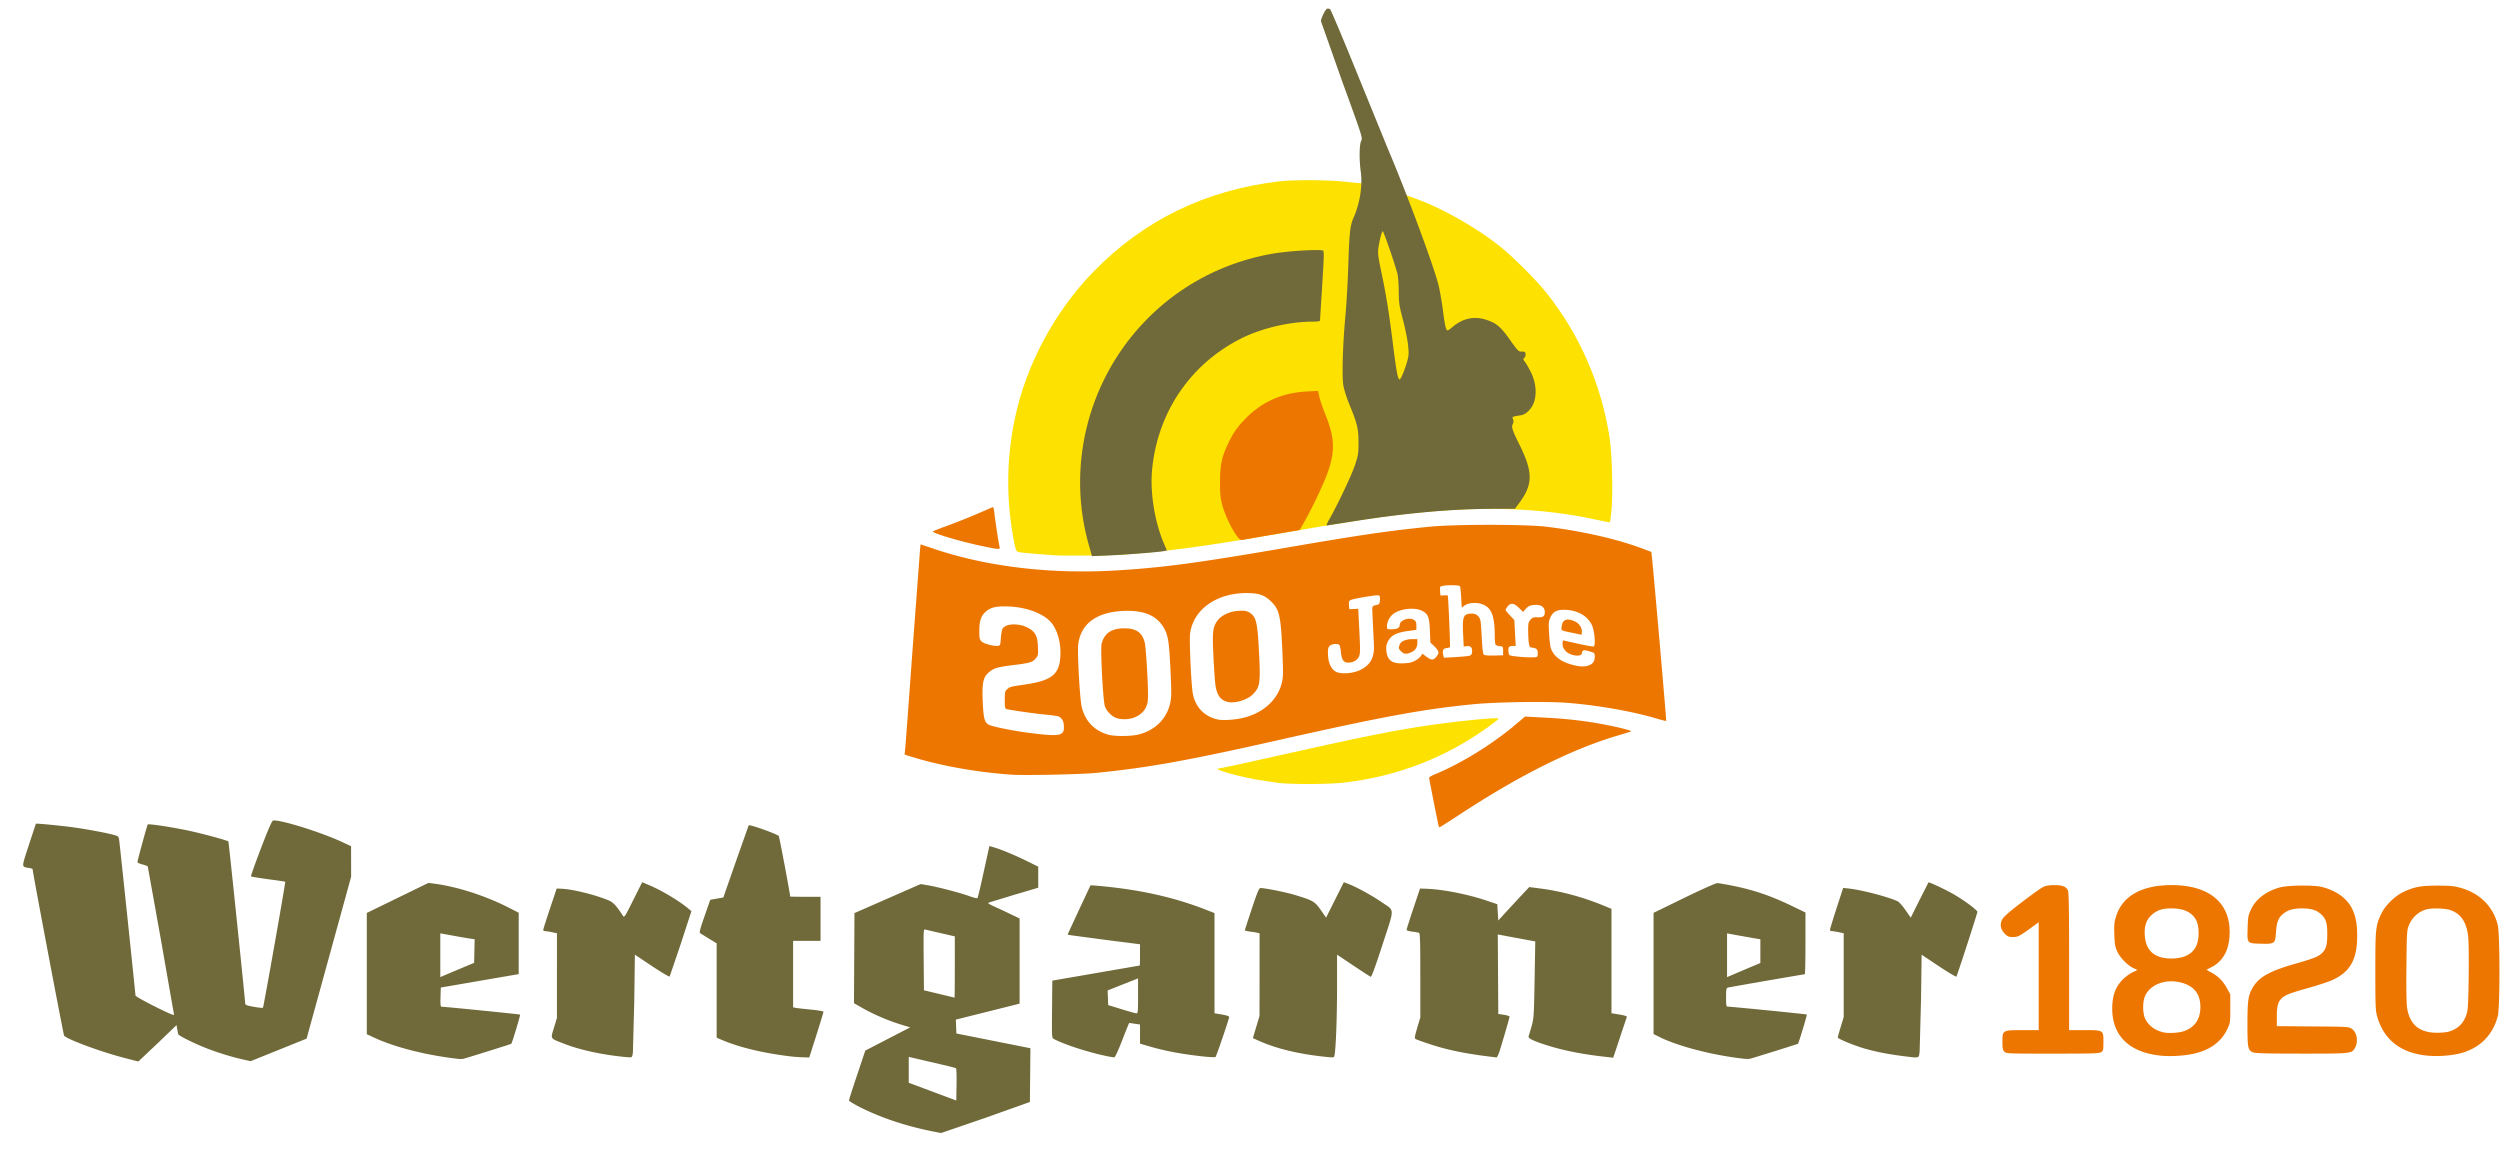 <svg xmlns="http://www.w3.org/2000/svg" width="2551" height="1181" viewBox="0 0 674.952 312.473"><path d="M345.506 49.592c-.144-.377-.113-.407.148-.148.18.18.262.393.18.474s-.23-.065-.33-.326z" fill="#fdde00"/><path d="M345.357 211.405l-5.953-.898c-5.96-1.076-12.573-3.037-10.244-3.037.26 0 6.064-1.256 12.898-2.79 26.257-5.896 34.805-7.613 45.333-9.105 7.63-1.08 17.232-1.956 17.232-1.57 0 .112-1.22 1.088-2.712 2.17-11.537 8.367-24.75 13.478-39.092 15.12-3.89.445-13.568.507-17.462.1zm-61.12-61.517l-4.88-.38c-2.174-.163-4.2-.394-4.523-.513-.464-.176-.65-.627-1.003-2.422-2.212-11.276-2.172-22.333.122-33.403 3.02-14.574 10.71-28.983 21.247-39.805 13.59-13.96 30.307-22.077 50.287-24.416 3.973-.465 13.595-.387 17.955.147 2.017.247 3.722.395 3.788.33 12.053 3.134 7.195 1.226 12.053 3.134l3.2 1.172c7.057 2.576 16.078 7.698 22.393 12.713 3.565 2.83 9.874 9.14 12.705 12.705 8.9 11.193 14.74 24.614 16.958 38.894.7 4.5.984 15.437.516 19.903-.17 1.633-.353 3.01-.403 3.06s-1.783-.278-3.848-.73c-14.14-3.097-29.806-3.7-48.058-1.85-9.902 1.004-14.574 1.72-44.8 6.86-14.548 2.474-25.832 3.896-35.72 4.5-3.955.242-15.71.308-17.992.1z" fill="#fde100"/><path d="M583.11 284.977c-8.3-.914-12.873-5.424-12.85-12.673.012-3.548.87-5.888 2.902-7.92.68-.68 1.84-1.52 2.58-1.873l1.347-.64-1.032-.462c-1.553-.695-3.587-2.746-4.392-4.427-.615-1.284-.73-1.912-.83-4.577-.098-2.598-.03-3.377.433-4.9 1.693-5.573 6.907-8.54 15.023-8.545 10.54-.01 16.31 5.17 15.626 14.03-.297 3.855-1.908 6.58-4.78 8.082l-1.447.758 1.37.748c1.848 1 3.145 2.328 4.197 4.266l.877 1.617v3.836c0 3.766-.016 3.87-.845 5.62-1.572 3.32-4.59 5.546-8.843 6.526-2.714.625-6.54.846-9.34.538zm6.103-6.463c3.2-.947 4.847-3.213 4.85-6.636.005-3.543-1.74-5.726-5.29-6.623-4.175-1.054-8.327.545-9.685 3.73-.667 1.566-.618 4.718.096 6.103.975 1.893 2.646 3.12 4.958 3.638 1.19.267 3.823.156 5.068-.214zm-.062-20.09c1.855-.558 2.992-1.448 3.73-2.916.896-1.785.942-5.212.093-6.966-1.058-2.186-3.313-3.292-6.715-3.293-2.453-.001-3.878.46-5.303 1.714-1.508 1.327-2.108 3.165-1.89 5.782.335 3.997 2.68 5.994 7.087 6.04.96.01 2.308-.152 2.998-.36zm65.907 26.552c-7.034-.77-11.508-4.336-13.28-10.585-.43-1.515-.482-2.843-.482-12.282 0-11.648.065-12.237 1.717-15.627 1.024-2.1 3.642-4.63 5.874-5.67 2.995-1.396 4.69-1.71 9.21-1.71 3.495.001 4.423.092 6.28.617 5.207 1.474 8.805 5.12 9.983 10.114.587 2.49.6 22.16.004 24.457-1.382 5.413-5.228 9.052-10.842 10.258a29.36 29.36 0 0 1-8.462.428zm7.418-6.988c1.7-.832 2.81-2.18 3.468-4.215.356-1.1.456-2.937.553-10.095.07-5.3.008-9.65-.162-11.033-.465-3.8-2.007-6.014-4.848-6.957-1.315-.437-4.576-.567-6.08-.243-2.225.48-4.167 2.154-5.04 4.35-.558 1.4-.59 1.902-.68 11.078-.063 6.35.006 10.21.203 11.377.79 4.665 3.625 6.78 8.8 6.56 1.85-.078 2.605-.242 3.8-.822zm-121.326 5.95c-.44-.44-.53-.882-.53-2.646 0-3.182-.01-3.175 5.424-3.175h4.366v-29.137l-1.195.876c-3.947 2.894-4.372 3.125-5.74 3.125-1.142 0-1.438-.118-2.198-.88-1.15-1.15-1.408-2.458-.75-3.806.367-.75 1.692-1.927 5.253-4.662 2.62-2.012 5.24-3.885 5.82-4.16.735-.35 1.65-.505 3-.51 2.19-.007 3.23.4 3.706 1.442.235.517.316 5.416.316 19.202v18.508h4.042c5.26 0 5.218-.026 5.218 3.175 0 2.13-.055 2.4-.588 2.763-.512.36-2.204.412-13.097.412-12.156 0-12.524-.015-13.038-.53zm67.065.16c-1.332-.58-1.45-1.2-1.446-7.647.003-6.36.203-7.736 1.425-9.82 1.675-2.86 4.588-4.485 11.586-6.47 5.198-1.475 6.444-2.01 7.448-3.205.856-1.017 1.106-2.173 1.088-5.03-.018-2.805-.397-3.945-1.706-5.128-1.233-1.114-2.67-1.544-5.163-1.545-2.307-.001-3.784.428-5.042 1.465-1.307 1.077-1.75 2.24-1.94 5.07-.2 3-.335 3.098-4.154 2.992-3.692-.103-3.62-.018-3.498-4.163.088-2.972.177-3.493.852-4.966 1.317-2.877 4.094-5.02 7.85-6.062 2.178-.604 9.154-.682 11.358-.128 3.883.977 6.84 3.125 8.177 5.94.976 2.056 1.35 4.086 1.344 7.303-.01 6.273-1.824 9.576-6.47 11.786-1.024.487-4.056 1.5-6.738 2.25-5.176 1.45-6.402 1.945-7.366 2.978-.85.91-1.118 2.083-1.118 4.883v2.437l9.723.078c9.663.078 9.73.082 10.577.687 1.422 1.015 1.766 3.637.694 5.3-.857 1.33-1.265 1.368-14.437 1.357-9.532-.008-12.423-.088-13.046-.36zM388.352 222.75c-.317-1.332-2.514-12.5-2.514-12.767 0-.164.685-.578 1.52-.92 6.913-2.818 15.43-8.054 21.678-13.328l2.695-2.274 4.978.26c6.002.312 10.606.82 15.562 1.722 4.557.828 8.603 1.856 8.07 2.05-.218.08-1.885.586-3.704 1.125-12.318 3.654-26.46 10.732-42.62 21.33-2.85 1.87-5.26 3.398-5.353 3.398s-.234-.268-.312-.595zm-115.095-13.595c-9.247-.617-19.134-2.365-26.818-4.742l-2.212-.684.163-1.635c.1-.9.993-13.065 2.007-27.035l1.997-26.75.153-1.35 3.492 1.18c14.335 4.847 31.456 6.903 49 5.884 12.665-.736 22.186-2.006 46.567-6.214 19.583-3.38 27.492-4.535 38.365-5.605 6.91-.68 25.816-.68 31.485-.001 9.695 1.162 19.386 3.383 26.328 6.033l2.044.78.154 1.38c.465 4.173 3.95 44.134 3.856 44.227-.06.06-1.272-.234-2.69-.656-6.676-1.985-16.332-3.66-24.5-4.247-5.515-.397-19-.176-24.903.41-13.8 1.366-24.456 3.337-53.578 9.9-23.73 5.348-34.39 7.256-48.286 8.64-3.928.392-19.13.717-22.622.484zm33.938-10.814c4.7-1.11 7.924-4.34 8.812-8.855.266-1.352.268-3.026.012-8.324-.365-7.55-.6-9.267-1.527-11.13-1.875-3.772-5.55-5.406-11.425-5.08-7.086.394-11.17 3.42-11.953 8.86-.295 2.05.417 15.067.935 17.093 1 3.912 3.434 6.414 7.27 7.47 1.648.454 5.882.435 7.876-.035zm-5.596-4.425c-1.293-.342-2.842-1.87-3.3-3.248-.523-1.607-1.25-15.597-.878-16.93.784-2.82 2.68-4.094 6.104-4.098 3.228-.004 4.828 1.104 5.534 3.834.292 1.13.835 9.576.88 13.683.02 1.965-.086 2.732-.516 3.706-1.144 2.586-4.564 3.92-7.833 3.054zm-14.96 4.066c.5-.406.606-.738.59-1.864-.02-1.362-.436-2.152-1.406-2.67-.222-.12-1.83-.352-3.575-.518-3.022-.288-9.53-1.216-10.513-1.5-.396-.114-.463-.47-.463-2.45 0-2.065.065-2.377.595-2.862.75-.687 1.02-.762 4.564-1.266 7.176-1.02 9.378-2.597 9.797-7.013.4-4.215-.826-8.4-3.045-10.415-2.453-2.216-6.93-3.66-11.515-3.71-2.92-.033-4.173.28-5.468 1.37-1.314 1.106-1.795 2.483-1.802 5.16-.005 2.07.06 2.393.594 2.927.636.636 3.3 1.348 4.44 1.187.606-.086.656-.216.782-2.076.074-1.09.278-2.236.453-2.543.837-1.47 4.536-1.566 6.986-.18 1.904 1.076 2.453 2.17 2.57 5.123.085 2.133.05 2.315-.615 3.104-.84 1-1.616 1.23-5.875 1.755-4.676.576-5.583.863-7.038 2.225-1.283 1.2-1.593 2.928-1.376 7.677.21 4.58.488 5.622 1.67 6.232.96.497 6.234 1.575 10.366 2.12 6.352.838 8.428.88 9.282.19zm49.504-4.3c5.147-1.426 8.76-4.794 9.898-9.23.37-1.445.413-2.477.26-6.457-.444-11.667-.774-13.298-3.165-15.64-1.745-1.71-3.318-2.244-6.61-2.24-8.115.006-14.31 4.42-15.217 10.848-.27 1.9.302 14.282.76 16.474.75 3.588 3.19 6.064 6.724 6.815 1.55.33 5.1.056 7.35-.568zm-4.684-4.18c-1.943-.473-2.876-1.732-3.302-4.456-.13-.835-.375-4.285-.543-7.666-.34-6.875-.213-8.043 1.078-9.826 1-1.382 3.173-2.434 5.394-2.612 2.076-.167 2.79-.003 3.84.88 1.174.988 1.548 2.66 1.878 8.398.582 10.125.46 11.17-1.528 13.21-1.486 1.525-4.855 2.548-6.816 2.07zm35.597-8.532c1.937-.89 3.096-2.133 3.596-3.854.348-1.196.365-2.08.122-6.204l-.283-6.06c0-1.227.02-1.254.992-1.483.934-.22.997-.3 1.074-1.352.062-.85-.024-1.16-.358-1.287-.48-.184-6.836.9-7.61 1.286-.368.19-.46.5-.397 1.352l.08 1.107 2.422-.12.3 5.955c.263 5.054.253 6.09-.066 6.855-.434 1.04-1.582 1.73-2.877 1.73-1.277 0-1.806-.7-2.014-2.703-.095-.914-.266-1.81-.38-1.993-.34-.547-2.142-.405-2.7.213-.393.434-.48.9-.43 2.315.08 2.27.87 3.963 2.162 4.632 1.34.693 4.4.505 6.355-.39zm62.027-1.39c1.06-.443 1.468-1.102 1.468-2.38 0-.91-.043-.95-1.482-1.367-1.528-.444-1.84-.36-2 .548-.135.76-1.733.837-3.266.16-1.288-.57-2.095-1.85-1.93-3.064l.08-.6 3.97.892c2.183.49 4.134.83 4.336.755.584-.218.242-4.28-.488-5.79-1.15-2.373-3.637-3.865-6.784-4.07-2.528-.164-3.677.365-4.413 2.03-.472 1.067-.51 1.538-.355 4.297.096 1.704.308 3.495.47 3.98.722 2.158 2.697 3.697 5.778 4.503 2.138.56 3.46.59 4.617.106zm-4.485-8.708c-3.37-.704-3.132-.557-2.962-1.827.245-1.825 1.417-2.24 3.567-1.264 1.205.547 2.02 1.867 1.857 3.013l-.08.575zm-42.516 7.492c.613-.344 1.298-.907 1.523-1.25l.41-.624 1.096.806c1.38 1.014 1.83 1.01 2.697-.018.847-1.006.726-1.54-.642-2.854l-.993-.953-.128-3.2c-.15-3.723-.498-4.58-2.203-5.405-2.068-1-6.05-.496-7.817.992-.957.805-1.564 2.062-1.564 3.238 0 .776.04.802 1.208.802 1.538 0 2.232-.37 2.232-1.194 0-1.268 2.572-2.173 3.83-1.347.54.354.667.65.667 1.563v1.126l-2.3.314c-3.042.415-4.52 1.17-5.326 2.72-.488.94-.587 1.465-.485 2.55.253 2.667 1.527 3.606 4.684 3.454 1.482-.07 2.285-.258 3.11-.722zm-3.798-2.498c-.728-.728-.76-.88-.387-1.86.334-.88 1.7-1.46 3.433-1.46h1.33v1c0 1.237-.592 2.118-1.746 2.6-1.26.527-1.892.46-2.632-.28zm18.4 1.185c.507-.133.68-.374.746-1.033.113-1.152-.374-1.69-1.42-1.567l-.836.098-.17-3.53c-.224-4.67.088-5.35 2.45-5.35 1.254 0 2.14.88 2.304 2.29.066.56.213 2.724.326 4.81.154 2.828.303 3.853.586 4.036.21.135 1.45.215 2.76.178l2.38-.067v-1.19c0-1.167-.018-1.192-.924-1.278-.508-.048-1.012-.227-1.12-.397s-.202-1.262-.21-2.426c-.032-5.257-.814-7.378-3.095-8.387-1.56-.69-3.954-.574-5.064.247l-.754.558-.156-2.76c-.086-1.517-.23-2.877-.32-3.022-.18-.293-3.3-.357-4.61-.095-.813.163-.837.207-.76 1.39l.08 1.22.992-.03c.546-.017.995-.017.998 0 .178.955.718 13.83.586 13.957-.107.103-.55.226-.988.274-.857.093-1.12.732-.8 1.966l.16.635 3.104-.176c1.707-.097 3.4-.254 3.765-.35zm18.473-.487c.105-1.098-.285-1.583-1.358-1.687-.75-.073-.857-.192-1.023-1.14-.102-.582-.193-2.093-.2-3.36-.014-2.056.052-2.378.617-3.035.545-.633.807-.727 1.896-.68 1.525.066 1.97-.25 1.97-1.406 0-1.497-1.16-2.17-3.257-1.888-.8.107-1.318.383-1.86 1l-.752.84-1.1-1.1c-1.33-1.306-2.244-1.424-3.055-.392-.302.383-.548.805-.548.937s.53.807 1.178 1.5l1.178 1.26.37 6.983h-.818c-.45 0-.908.145-1.017.323-.258.417-.15 1.846.164 2.16.27.27 4.186.644 6.223.593 1.297-.032 1.325-.05 1.407-.9zM264.527 147.3c-6.042-1.334-13.08-3.467-12.657-3.836.122-.107 1.948-.823 4.058-1.59s5.622-2.166 7.805-3.106L268 136.92c.195-.082.36.497.478 1.676.2 1.908 1.115 7.954 1.376 8.992.135.54.06.613-.602.596-.416-.01-2.542-.414-4.725-.895zm69.336-2.696c-1.41-1.896-3.2-5.736-3.887-8.295-.493-1.864-.594-2.928-.587-6.218.01-4.598.467-6.757 2.202-10.387 1.346-2.816 2.35-4.27 4.5-6.51 4.453-4.657 10.05-7.17 16.7-7.5l3.06-.152.337 1.558c.185.857.933 3.046 1.662 4.865 2.59 6.464 2.668 10.05.356 16.272-1.1 2.932-4.194 9.417-6.1 12.723l-1.227 2.14-7.325 1.254-8.03 1.393c-.605.12-.843-.045-1.66-1.145z" fill="#ed7600"/><path d="M250.682 305.228c-6.756-1.432-12.946-3.537-18.368-6.248-1.7-.855-3.1-1.704-3.1-1.887s.985-3.286 2.2-6.896l2.2-6.564 12.117-6.26-2.758-.85c-3.337-1.028-7.2-2.704-10.2-4.415l-2.218-1.268.135-24.326 17.865-7.836 1.783.295c2.68.444 8.917 2.067 11.286 2.937 1.152.423 2.174.676 2.272.562s.686-2.53 1.306-5.367l1.916-8.7 1.27.377c2.063.613 5.75 2.15 8.936 3.727l2.977 1.473v5.684l-6.548 1.933-6.9 2.108c-.217.1.287.46 1.323.922.92.4 2.893 1.327 4.385 2.037l2.712 1.3v22.982l-.992.262-16.227 4.063.154 3.746 19.984 3.98-.14 14.508-11.763 4.193-12.17 4.176c-.224-.01-1.756-.303-3.405-.652zm7.435-16.803c-.113-.1-1.828-.554-3.812-1l-6.284-1.462-2.677-.633v6.994l12.832 4.794.073-4.25c.04-2.338-.02-4.333-.132-4.432zm-.338-27.328V252.8l-3.77-.86-4.237-.993c-.44-.124-.463.345-.397 8.143l.07 8.275 4.1.974 4.167 1.004c.036.017.066-3.7.066-8.256zm-224.5 24.437c-6.094-1.58-15.168-4.944-15.968-5.92-.196-.24-8.5-44.164-8.507-44.945 0-.103-.446-.26-1-.348-2.045-.333-2.044.057-.008-6.212l1.887-5.723c.138-.12 6.773.522 10.04.97 3.95.543 9.46 1.586 11.313 2.142.936.28 1.016.385 1.164 1.522.223 1.706 4.378 41.337 4.378 41.755 0 .188 2.37 1.527 5.264 2.975 3.75 1.877 5.232 2.505 5.155 2.184-.06-.248-1.647-9.3-3.53-20.097l-3.57-19.886c-.08-.13-.743-.4-1.47-.578s-1.32-.465-1.32-.62c.004-.446 2.615-9.998 2.777-10.16.247-.247 6.646.727 11.22 1.707 3.657.784 10.267 2.584 10.557 2.875.1.1 4.548 43.033 4.548 43.8 0 .337.515.525 2.315.846 1.273.227 2.386.337 2.472.244.18-.194 6.143-33.918 6.014-34.02-.047-.037-2.1-.34-4.583-.674s-4.57-.68-4.656-.768 1.12-3.495 2.68-7.57c2.02-5.28 2.965-7.434 3.284-7.497 1.744-.346 12.86 3.107 18.627 5.786l2.424 1.126.016 8.258-12.028 43.706-15.107 6.086-2.117-.472c-2.557-.57-5.8-1.54-8.846-2.655-3.447-1.257-8.457-3.7-8.587-4.17-.063-.234-.192-.88-.286-1.437l-.17-1-5.113 4.913-5.2 4.904c-.053-.005-1.883-.472-4.066-1.038zm90.355.326c-8.196-.9-16.812-3.052-22.352-5.6l-2.254-1.042v-32.74l16.64-8.112 1.403.182c6.258.8 13.876 3.243 20.123 6.424l2.844 1.448v16.576l-1.786.304-19.248 3.316-.076 2.58c-.058 1.962.006 2.582.265 2.6 1.277.034 21.12 2.03 21.225 2.134.116.116-2.153 7.636-2.376 7.873-.092.1-12.026 3.833-12.952 4.053-.3.07-.946.08-1.455.025zm1.72-24.8l2.646-1.107.148-6.37-1.132-.164a210.9 210.9 0 0 1-4.638-.797l-3.506-.633v11.814l1.918-.82 4.564-1.926zm345.678 24.803c-8.373-.9-17.952-3.352-23.085-5.932l-1.52-.765v-32.713l8.225-4.013c4.524-2.207 8.542-4 8.93-4.007s2.168.295 3.955.648c5.765 1.14 10.494 2.74 16.13 5.458l3.77 1.82v8.338c0 4.586-.08 8.338-.18 8.338-.337 0-20.324 3.462-20.788 3.6-.398.12-.463.486-.463 2.634 0 2.196.056 2.497.463 2.507 1.318.033 21.232 2.016 21.34 2.125s-2.16 7.6-2.387 7.883c-.076.095-11.872 3.785-12.935 4.046-.3.07-.946.086-1.455.03zm1.916-24.9l2.312-.97.006-6.405-1.786-.298-4.498-.797-2.712-.5v11.816l2.183-.938 4.495-1.908zM168.615 285.35c-6.035-.582-12.04-1.888-16.25-3.533-3.964-1.55-3.756-1.228-2.8-4.364l.797-2.645.006-22.843-1.336-.287c-.735-.158-1.568-.287-1.852-.287s-.516-.15-.516-.336.817-2.774 1.815-5.755l1.815-5.42 1.426.07c2.818.14 8.187 1.43 11.968 2.874 1.83.7 2.423 1.278 4.44 4.34.426.647.445.62 2.84-4.168l2.412-4.82 2.185.935c3.28 1.404 7.786 4.113 10.216 6.14l.885.74-2.833 8.718-3.037 8.94c-.112.122-2.272-1.16-4.798-2.845l-4.594-3.066-.164 12.503-.368 13.892c-.22 1.505-.072 1.425-2.246 1.215zm46.037-.01c-7.74-.82-14.904-2.48-19.808-4.6l-1.36-.585v-25.468l-2.05-1.257-2.4-1.482c-.276-.177-.026-1.15 1.185-4.616l1.534-4.4 3.537-.632 3.378-9.685 3.456-9.788c.232-.308 7.487 2.264 8.126 2.88.16.154 3.04 15.45 3.076 16.34.002.036 1.848.066 4.104.066h4.1v11.906h-7.408v17.95l.728.14c.4.077 2.246.286 4.1.463 1.917.184 3.373.44 3.373.594s-.863 2.985-1.918 6.302l-1.918 6.03-1.455-.04a38.47 38.47 0 0 1-2.38-.138zm83.608-.328c-4.82-1.027-11.07-3.078-13.754-4.514-.53-.283-.54-.464-.472-8.018l.07-7.728 23.614-4.08c.036-.012.066-1.308.066-2.88v-2.858l-8.93-1.138-9.78-1.3-.852-.17 3.053-6.6 3.14-6.697c.047-.047 1.914.1 4.15.33 10.186 1.043 18.894 3.064 27.147 6.3l2.182.856v27.045l1.984.34c1.23.2 1.984.465 1.984.67 0 .453-3.435 10.526-3.675 10.776s-4.654-.18-9.025-.88a71.17 71.17 0 0 1-9.46-2.14l-1.918-.565v-5.165l-1.4-.2-1.494-.223c-.058-.018-.907 2.05-1.886 4.598-1.025 2.664-1.936 4.652-2.144 4.68-.2.028-1.375-.165-2.6-.43zm8.996-16.133v-4.737l-8.214 3.256.144 3.95 3.572 1.106c1.965.608 3.78 1.118 4.035 1.133.425.025.463-.365.463-4.7zm50.8 16.466c-7.2-.722-13.396-2.2-18.122-4.32l-1.683-.755 1.798-5.992.016-22.3-.595-.146c-.327-.08-1.22-.228-1.984-.327s-1.4-.255-1.4-.345.843-2.694 1.874-5.787c1.523-4.57 1.964-5.623 2.355-5.623 1.197 0 6.735 1.108 9.132 1.826 5.05 1.514 5.523 1.787 7.137 4.105l1.433 2.06 4.8-9.57 1.4.543c2.145.838 6.177 3.052 8.693 4.775 3.736 2.558 3.694 1.228.36 11.488-1.967 6.053-2.984 8.825-3.206 8.74-.18-.07-2.296-1.443-4.706-3.053l-4.38-2.93v9.066c0 7.938-.315 16.3-.684 18.128-.125.614-.176.623-2.227.418zm44.847.004c-7.115-.847-12.058-1.854-16.8-3.424-1.965-.65-3.736-1.284-3.936-1.408-.3-.186-.22-.72.463-3.032l.828-2.806v-11.35c0-9.257-.066-11.376-.355-11.487-.195-.075-1.03-.22-1.852-.323-.846-.106-1.497-.32-1.497-.492s.817-2.744 1.815-5.724l1.815-5.42 1.823.07c4.362.164 11.008 1.472 16 3.146l3.03 1.018.265 4.403 2.62-2.863 4.185-4.512 1.566-1.65 3.1.4c5.358.692 11.325 2.3 16.518 4.42l2.58 1.06v28.182l2.126.345c1.267.206 2.085.46 2.023.627a1223.17 1223.17 0 0 0-1.89 5.655l-1.786 5.373-1.494-.162c-6.22-.674-11.176-1.608-15.566-2.935-4.157-1.257-6.007-2.105-5.795-2.66.092-.24.455-1.46.806-2.714.607-2.165.648-2.788.82-12.598l.18-10.32-10.124-1.88.138 21.463 1.52.228c.837.126 1.52.353 1.52.505 0 .26-1.064 3.962-2.546 8.857-.37 1.227-.8 2.165-.976 2.143l-1.108-.134zm110.728-.25c-3.764-.453-7.632-1.227-10.583-2.12-2.9-.88-6.88-2.543-6.875-2.882 0-.146.358-1.445.793-2.887l.8-2.623v-22.624l-1.336-.287c-.735-.158-1.568-.286-1.852-.286s-.52-.15-.524-.33.795-2.8 1.776-5.84l1.784-5.5 1.597.175c3.52.387 10.978 2.35 13.155 3.464.4.2 1.337 1.27 2.102 2.377l1.392 2.013 2.36-4.723 2.428-4.8c.144-.16 4.476 1.877 6.73 3.163 2.882 1.645 6.515 4.342 6.476 4.806-.046.553-5.458 17.22-5.67 17.463-.107.122-2.26-1.16-4.788-2.845l-4.594-3.066-.162 12.106-.37 13.892c-.24 2.077.208 1.945-4.628 1.363zM293.928 147c-6.1-21.655.06-45.144 16.033-61.123 9.172-9.177 20.902-15.218 33.826-17.42 4.176-.712 12.364-1.2 13.408-.8.294.113.255 1.714-.225 9.327l-.597 9.52c-.012.234-.615.33-2.068.333-6.153.007-13.713 1.786-19.146 4.506-13.664 6.842-22.5 19.748-24.085 35.135-.644 6.296.605 14.278 3.176 20.285l.792 1.852-.84.174c-1.34.278-10.502.994-15.14 1.184l-4.246.174zm64.96-6.785c2.23-3.913 6.02-11.924 6.916-14.613.912-2.74.97-3.116.968-6.223-.003-3.684-.334-5.016-2.635-10.623-.636-1.55-1.294-3.693-1.463-4.763-.402-2.554-.152-10.996.55-18.57.295-3.177.653-9.428.796-13.9.284-8.86.483-10.64 1.43-12.78 1.686-3.813 2.445-8.644 1.938-12.333-.465-3.38-.4-7.418.112-8.4.418-.785.36-.96-5.217-16.272l-5.65-16.007c-.015-.76 1.173-3.2 1.648-3.38.22-.085.6-.014.823.158s3.527 7.992 7.324 17.378l8.364 20.505c5.213 12.272 12.682 32.46 13.67 36.95.364 1.65.854 4.55 1.1 6.44.486 3.9.83 5.424 1.232 5.424.153 0 .77-.42 1.37-.935 2.652-2.27 5.702-2.97 8.822-2.02 2.926.9 4.056 1.816 6.653 5.46 2.2 3.102 2.34 3.23 3.228 3.208.806-.02.936.066 1.006.66.045.383-.103.835-.335 1.028-.37.308-.343.438.264 1.233.373.5 1.1 1.802 1.64 2.917 1.204 2.536 1.484 5.5.73 7.765-.595 1.792-2.115 3.35-3.5 3.574-2.548.417-2.457.372-2.184 1.1.162.426.157.837-.014 1.155-.487.9-.275 1.6 1.686 5.56 3.75 7.55 3.755 10.8.018 15.865l-1.175 1.595h-5.7c-11.512 0-24.565 1.2-40.027 3.713l-5.1.784c-.134 0 .18-.744.698-1.654zm19.84-39.24a29.6 29.6 0 0 0 1.169-3.344c.46-1.656.488-2.178.252-4.484-.147-1.435-.764-4.485-1.37-6.776-1.013-3.827-1.106-4.457-1.142-7.738-.02-1.965-.185-4.108-.363-4.763-.92-3.387-3.803-11.667-3.993-11.47-.302.312-.98 3.1-1.182 4.856-.13 1.127.042 2.44.76 5.82 1.3 6.077 2.133 11.23 3.077 18.785 1.093 8.754 1.44 10.583 2.006 10.583.076 0 .43-.66.788-1.47z" fill="#706939"/></svg>